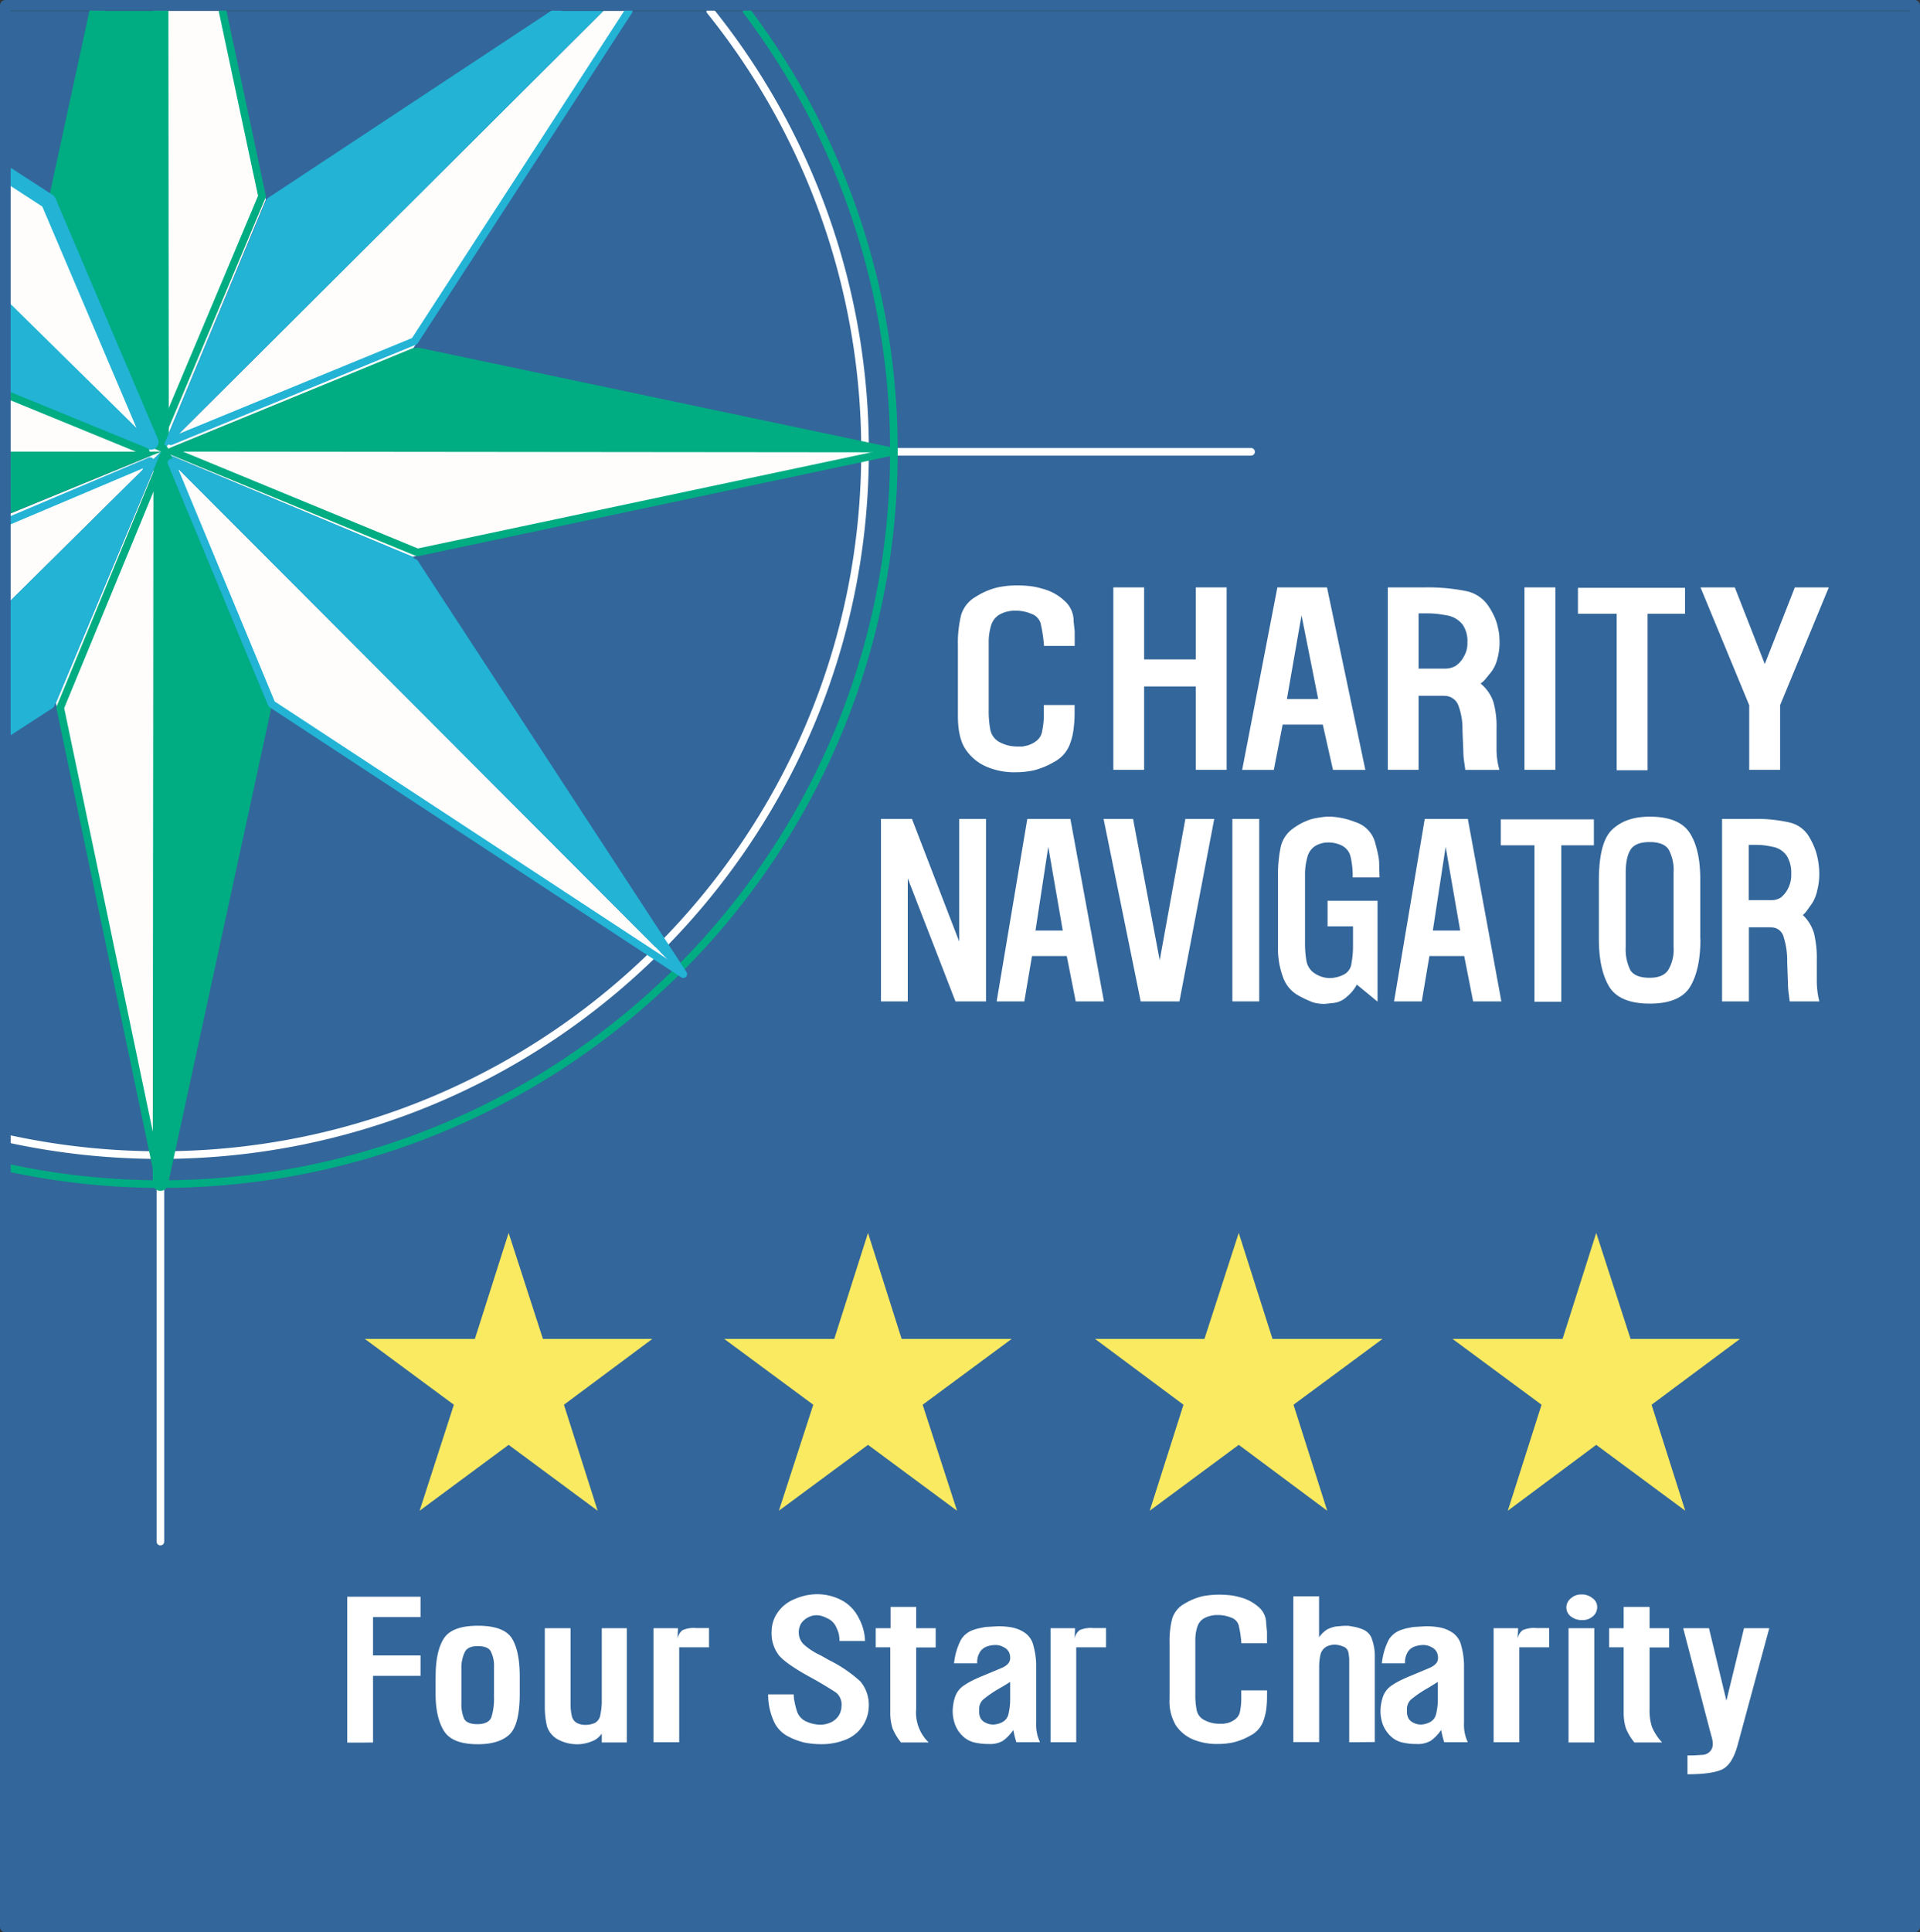 <svg xmlns="http://www.w3.org/2000/svg" viewBox="0 0 450.57 453.34"><rect x="0" y="0" width="450.57" height="453.34" fill="#333333" stroke="none"/><defs><style>.cls-1{fill:#33669a;}.cls-2{fill:#fff;}.cls-3{fill:#faea61;}.cls-10,.cls-11,.cls-12,.cls-4,.cls-5{fill:none;}.cls-4{stroke:#fff;}.cls-10,.cls-11,.cls-12,.cls-4,.cls-5,.cls-7{stroke-linecap:round;stroke-linejoin:round;}.cls-10,.cls-4,.cls-5{stroke-width:1.79px;}.cls-5,.cls-7{stroke:#00ac82;}.cls-6{fill:#fefdfb;}.cls-7,.cls-9{fill:#00ac82;}.cls-11,.cls-7{stroke-width:3.6px;}.cls-8{fill:#22b3d5;}.cls-10,.cls-11{stroke:#22b3d5;}.cls-12{stroke:#33669a;stroke-width:2.5px;}</style></defs><g id="Layer_2" data-name="Layer 2"><g id="Layer_1-2" data-name="Layer 1"><polygon class="cls-1" points="1.96 108.08 450.16 108.08 450.16 452.72 1.96 452.72 1.96 108.08 1.96 108.08"></polygon><polyline class="cls-1" points="1.96 2.56 450.16 2.56 450.16 271.15 1.96 271.15"></polyline><polygon class="cls-2" points="87.54 408.81 85.22 408.84 83.03 408.84 82.06 408.84 81.49 408.84 81.49 374.61 98.69 374.61 98.69 379.39 87.54 379.39 87.54 388.39 98.69 388.39 98.69 393.17 87.54 393.17 87.54 408.81 87.54 408.81"></polygon><path class="cls-2" d="M115.93,392.59v-1.41a7.37,7.37,0,0,0-.73-3.67c-.39-.88-1.44-1.3-3.11-1.3s-2.59.5-3.06,1.48a8.65,8.65,0,0,0-.75,3.9v7.89a8.91,8.91,0,0,0,.62,3.73c.43.85,1.47,1.3,3.14,1.3s2.91-.55,3.29-1.68a14.57,14.57,0,0,0,.6-4.73v-5.51Zm-13.7.73c0-3.95.65-6.91,1.92-8.9s3.93-3,8-3,6.77,1,8,3,1.82,5,1.82,8.93v4c0,4.9-.82,8.12-2.46,9.63s-4.11,2.24-7.35,2.24c-4,0-6.62-1-7.94-3.07s-2-5-2-8.8v-4Z"></path><path class="cls-2" d="M133.9,382v17.75a11.76,11.76,0,0,0,.3,2.87,2.42,2.42,0,0,0,1.22,1.63,4.36,4.36,0,0,0,1.92.43,5.53,5.53,0,0,0,2.24-.45,2.57,2.57,0,0,0,1.32-2,15.14,15.14,0,0,0,.32-3.19V382h5.88v26.8h-5.88v-2.08a4.8,4.8,0,0,1-2.44,1.86,8.93,8.93,0,0,1-3.38.65,9.51,9.51,0,0,1-4.38-1.08,5.37,5.37,0,0,1-2.64-3.09,16.91,16.91,0,0,1-.38-2.09,20.1,20.1,0,0,1-.15-2.44V382Z"></path><path class="cls-2" d="M159.35,408.76h-6V382h5.75l-.1,2.46a3.26,3.26,0,0,1,1.17-2,6.62,6.62,0,0,1,3.22-.5h3v4.52h-7v22.28Z"></path><path class="cls-2" d="M203,385h-6a8.16,8.16,0,0,0-.15-1.61,8,8,0,0,0-.58-1.56,4.07,4.07,0,0,0-2.14-2.16,7.91,7.91,0,0,0-1.37-.56,4.36,4.36,0,0,0-1.17-.15,4.16,4.16,0,0,0-2,.53,4.27,4.27,0,0,0-1.61,1.43,4.09,4.09,0,0,0-.53,2,3.93,3.93,0,0,0,1.15,2.87,16.06,16.06,0,0,0,4,2.59l2,1.13a31.26,31.26,0,0,1,7.33,5,8.55,8.55,0,0,1,1.94,6,8.56,8.56,0,0,1-5.36,7.62,15.2,15.2,0,0,1-5.85,1.08,21.29,21.29,0,0,1-3.76-.35,16.53,16.53,0,0,1-4.11-1.56,7.37,7.37,0,0,1-3.38-3.9,15.07,15.07,0,0,1-1.15-5.88h6a8.27,8.27,0,0,0,.18,1.66,18,18,0,0,0,.49,2,4,4,0,0,0,2.2,2.67,8.06,8.06,0,0,0,3.28.78,5.93,5.93,0,0,0,2.67-.58,4.52,4.52,0,0,0,1.77-1.58,4.27,4.27,0,0,0,.62-2.14,3.64,3.64,0,0,0-1.2-3.17c-.79-.55-2.29-1.48-4.5-2.77l-2.17-1.2c-3.39-1.89-5.68-3.5-6.8-4.81a8.49,8.49,0,0,1-1.72-5.73,7.77,7.77,0,0,1,1.32-4.2,8.72,8.72,0,0,1,4-3.25,13.35,13.35,0,0,1,5.33-1.18,12.46,12.46,0,0,1,5.57,1.31,9.31,9.31,0,0,1,4.14,4.12A11.85,11.85,0,0,1,203,385Z"></path><path class="cls-2" d="M209,377H215v5h4.58v4.52H215v14.41a9.72,9.72,0,0,0,2.94,7.87h-6.5a13,13,0,0,1-2-3.34,16,16,0,0,1-.37-1.59,12.44,12.44,0,0,1-.15-2V386.48h-3.41V382H209v-5Z"></path><path class="cls-2" d="M235.22,395.74a28.23,28.23,0,0,0-4.51,3,3.1,3.1,0,0,0-.94,2.27v.4a3.49,3.49,0,0,0,.37,1.76,2.6,2.6,0,0,0,1.15,1,3.81,3.81,0,0,0,1.81.43,4.87,4.87,0,0,0,2.05-.53,2.8,2.8,0,0,0,1.52-2,14.57,14.57,0,0,0,.39-3.37V394.6l-1.84,1.14Zm8.77,13h-5.48l-.35-1.18-.37-1.68a9.78,9.78,0,0,1-2.44,2.54,6,6,0,0,1-3.27.75,14.47,14.47,0,0,1-3.56-.4,5.87,5.87,0,0,1-2.79-1.66,7.22,7.22,0,0,1-1.66-2.67,9.14,9.14,0,0,1-.5-3,11,11,0,0,1,.52-3.22,5.3,5.3,0,0,1,2.32-2.92,15.93,15.93,0,0,1,1.94-1.11c.72-.35,1.57-.73,2.49-1.1l4.46-1.87c1.17-.57,1.76-1.3,1.76-2.16a3.13,3.13,0,0,0-.32-1.51,2.71,2.71,0,0,0-1.2-1.1,3.93,3.93,0,0,0-2.09-.51,6.51,6.51,0,0,0-1.57.26,3.27,3.27,0,0,0-1.81,1.23,4.52,4.52,0,0,0-.75,2.81h-5.43a15.22,15.22,0,0,1,1.65-5.58,5.42,5.42,0,0,1,2.68-2.19c.48-.17.95-.32,1.4-.43l1.59-.32,3-.18a17.73,17.73,0,0,1,3.11.25,8.3,8.3,0,0,1,3,1.16,5,5,0,0,1,2.19,3.14,17.76,17.76,0,0,1,.65,5.11v13a9.56,9.56,0,0,0,.9,4.55Z"></path><path class="cls-2" d="M252.58,408.76h-6.05V382h5.75l-.1,2.46a3.21,3.21,0,0,1,1.17-2,6.55,6.55,0,0,1,3.21-.5h3v4.52h-7v22.28Z"></path><path class="cls-2" d="M297.37,385.53h-6.05a26.27,26.27,0,0,0-.65-4.28,2.76,2.76,0,0,0-1.81-1.76,8.17,8.17,0,0,0-3-.58,6.66,6.66,0,0,0-3.14.68,3.46,3.46,0,0,0-1.74,2.09,9.86,9.86,0,0,0-.47,3.19v12.75a17.51,17.51,0,0,0,.32,3.6,3.33,3.33,0,0,0,1.85,2.36,7.4,7.4,0,0,0,3.56.83h.94l1.05-.2c1.59-.55,2.51-1.41,2.74-2.56a15.43,15.43,0,0,0,.32-2.87v-2.19h6.05V398a23.47,23.47,0,0,1-.2,3.14,13.77,13.77,0,0,1-.67,2.64,6.23,6.23,0,0,1-3.06,3.42,15.3,15.3,0,0,1-3.94,1.58,16.85,16.85,0,0,1-3.58.38,14.6,14.6,0,0,1-6.08-1.13,9.18,9.18,0,0,1-3.88-3.25,11,11,0,0,1-1.47-6.21V385.47a21.68,21.68,0,0,1,.62-5.73,6.06,6.06,0,0,1,2.89-3.49,15.07,15.07,0,0,1,4.16-1.74,20.6,20.6,0,0,1,4-.38,24.21,24.21,0,0,1,2.46.13,13.49,13.49,0,0,1,2.39.48,10.27,10.27,0,0,1,4.23,2.16,5,5,0,0,1,1.92,4l.2,1.92v2.74Z"></path><path class="cls-2" d="M316.62,408.76V390.33c0-.38,0-.78,0-1.18a12.9,12.9,0,0,0-.2-1.51,1.8,1.8,0,0,0-1.22-1.34,5.77,5.77,0,0,0-1.94-.45,4.7,4.7,0,0,0-2,.48,3,3,0,0,0-1.39,1.89,13.53,13.53,0,0,0-.3,3v17.5H303.5V374.51h6.05v9.61a6.63,6.63,0,0,1,2-1.89,8,8,0,0,1,1.9-.63l1.91-.17h1.12c.4.1.8.15,1.2.22a10.3,10.3,0,0,1,2.12.63,3.65,3.65,0,0,1,2.16,2.29,11.71,11.71,0,0,1,.67,4.2v19.94l-6,.05Z"></path><path class="cls-2" d="M335.62,395.74a27.75,27.75,0,0,0-4.51,3,3.1,3.1,0,0,0-.94,2.27v.4a3.49,3.49,0,0,0,.37,1.76,2.57,2.57,0,0,0,1.14,1,3.88,3.88,0,0,0,1.82.43,4.83,4.83,0,0,0,2-.53,2.8,2.8,0,0,0,1.52-2,14,14,0,0,0,.4-3.37V394.6l-1.84,1.14Zm8.76,13H338.9l-.34-1.18-.38-1.68a9.62,9.62,0,0,1-2.44,2.54,6,6,0,0,1-3.26.75,14.47,14.47,0,0,1-3.56-.4,5.87,5.87,0,0,1-2.79-1.66,7.38,7.38,0,0,1-1.67-2.67,9.41,9.41,0,0,1-.5-3,11,11,0,0,1,.53-3.22,5.32,5.32,0,0,1,2.31-2.92,16.92,16.92,0,0,1,1.95-1.11c.72-.35,1.56-.73,2.49-1.1l4.45-1.87c1.17-.57,1.77-1.3,1.77-2.16a3.13,3.13,0,0,0-.32-1.51,2.71,2.71,0,0,0-1.2-1.1,4,4,0,0,0-2.09-.51,6.44,6.44,0,0,0-1.57.26,3.3,3.3,0,0,0-1.82,1.23,4.59,4.59,0,0,0-.74,2.81h-5.43a15.46,15.46,0,0,1,1.64-5.58,5.48,5.48,0,0,1,2.69-2.19c.47-.17.95-.32,1.39-.43l1.6-.32,3-.18a17.65,17.65,0,0,1,3.11.25,8.27,8.27,0,0,1,3,1.16,5,5,0,0,1,2.19,3.14,17.76,17.76,0,0,1,.65,5.11v13a9.57,9.57,0,0,0,.89,4.55Z"></path><path class="cls-2" d="M356.56,408.76h-6.05V382h5.75l-.1,2.46a3.21,3.21,0,0,1,1.17-2,6.55,6.55,0,0,1,3.21-.5h3v4.52h-7v22.28Z"></path><path class="cls-2" d="M371.17,374.08a3.83,3.83,0,0,1,2.54.88,2.43,2.43,0,0,1,1.1,2.09,2.77,2.77,0,0,1-1,2.16,3.63,3.63,0,0,1-2.54.88,4.08,4.08,0,0,1-2.64-.85,2.65,2.65,0,0,1-1.05-2.12,2.8,2.8,0,0,1,1.05-2.13,3.61,3.61,0,0,1,2.51-.91ZM368.09,382h6.05v26.8h-6.05V382Z"></path><path class="cls-2" d="M381.06,377h6.05v5h4.58v4.52h-4.58v14.41a12.54,12.54,0,0,0,.55,4.2,12.39,12.39,0,0,0,2.39,3.67h-6.5a12.71,12.71,0,0,1-2-3.34,11.84,11.84,0,0,1-.37-1.59,12.44,12.44,0,0,1-.15-2V386.48h-3.41V382h3.41v-5Z"></path><path class="cls-2" d="M401.05,382l4.09,17,4.13-17h5.93l-7.47,27.58c-.85,3-2.09,4.93-3.79,5.64s-4.33,1.05-7.94,1.05v-4.42h1.29l2.22-.13a2.6,2.6,0,0,0,1.62-.65,2.4,2.4,0,0,0,.8-2,5.31,5.31,0,0,0-.25-1.55l-.4-1.46L395,382Z"></path><polygon class="cls-3" points="153.08 314.13 132.34 329.57 140.25 354.44 119.36 338.98 98.47 354.44 106.51 329.57 85.62 314.13 111.44 314.13 119.36 289.26 127.41 314.13 153.08 314.13 153.08 314.13"></polygon><polygon class="cls-3" points="237.41 314.13 216.52 329.57 224.59 354.44 203.7 338.98 182.78 354.44 190.85 329.57 169.96 314.13 195.78 314.13 203.7 289.26 211.59 314.13 237.41 314.13 237.41 314.13"></polygon><polygon class="cls-3" points="324.44 314.13 303.55 329.57 311.46 354.44 290.7 338.98 269.81 354.44 277.73 329.57 256.98 314.13 282.65 314.13 290.7 289.26 298.62 314.13 324.44 314.13 324.44 314.13"></polygon><polygon class="cls-3" points="408.32 314.13 387.58 329.57 395.48 354.44 374.59 338.98 353.84 354.44 361.76 329.57 340.87 314.13 366.69 314.13 374.59 289.26 382.65 314.13 408.32 314.13 408.32 314.13"></polygon><path class="cls-2" d="M252.18,151.54H245a35.65,35.65,0,0,0-.8-5.33A3.41,3.41,0,0,0,242,144a9.35,9.35,0,0,0-3.58-.73,7.55,7.55,0,0,0-3.76.86,4.4,4.4,0,0,0-2.07,2.59,13.36,13.36,0,0,0-.57,4v15.92a23.84,23.84,0,0,0,.37,4.5,4.27,4.27,0,0,0,2.22,3,8.74,8.74,0,0,0,4.28,1H240l1.27-.28c1.89-.67,3-1.73,3.26-3.16a19.64,19.64,0,0,0,.43-3.63V165.4h7.22v1.78a28,28,0,0,1-.25,3.93,14.8,14.8,0,0,1-.8,3.32,7.74,7.74,0,0,1-3.66,4.27,18.11,18.11,0,0,1-4.73,2,20,20,0,0,1-4.28.48,16.44,16.44,0,0,1-7.27-1.44,11.21,11.21,0,0,1-4.68-4.07c-1.15-1.76-1.72-4.35-1.72-7.75V151.49a27.57,27.57,0,0,1,.75-7.17A7.37,7.37,0,0,1,229,140a16.63,16.63,0,0,1,5-2.16,22,22,0,0,1,4.78-.5,27.23,27.23,0,0,1,2.94.17,16,16,0,0,1,2.88.61,11.64,11.64,0,0,1,5.06,2.71,6.29,6.29,0,0,1,2.29,4.93l.25,2.39v3.42Z"></path><polygon class="cls-2" points="261.27 137.81 268.49 137.81 268.49 154.71 280.61 154.71 280.61 137.81 287.86 137.81 287.86 180.61 280.61 180.61 280.61 161.05 268.49 161.05 268.49 180.61 261.27 180.61 261.27 137.81 261.27 137.81"></polygon><path class="cls-2" d="M302,164h7.34l-3.91-19.64L302,164Zm-2.22-26.18h11.63l9,42.8h-7.6L310.42,170H301l-2.07,10.63H291.5l8.26-42.8Z"></path><path class="cls-2" d="M332.9,156.87H339a5.16,5.16,0,0,0,2.54-.6,6.09,6.09,0,0,0,2-2.26,6,6,0,0,0,.82-3.27,6.88,6.88,0,0,0-1.12-4.2,6,6,0,0,0-3.46-2.12c-.68-.12-1.42-.25-2.29-.37a21.9,21.9,0,0,0-2.47-.15H332.9v13Zm5.93,6.37H332.9v17.37h-7.22v-42.8h8.59a45.54,45.54,0,0,1,9.59.83,8.25,8.25,0,0,1,5.38,3.47,15.7,15.7,0,0,1,1.32,2.29,12.17,12.17,0,0,1,.82,2.21c.17.73.32,1.39.4,2a18.44,18.44,0,0,1,.12,2.12,14.18,14.18,0,0,1-.52,3.87,8.47,8.47,0,0,1-1.39,3l-1.37,1.68a5.08,5.08,0,0,1-1.17,1.08,9.59,9.59,0,0,1,3,4.3,21.1,21.1,0,0,1,.75,6.24v4.85a17.53,17.53,0,0,0,.67,4.88h-8c-.08-.5-.17-1.2-.3-2.11a17.84,17.84,0,0,1-.17-2.34l-.2-4.83a15.57,15.57,0,0,0-.92-5.73,3.47,3.47,0,0,0-3.49-2.36Z"></path><polygon class="cls-2" points="365 180.61 357.75 180.61 357.75 137.81 365 137.81 365 180.61 365 180.61"></polygon><polygon class="cls-2" points="370.3 144 370.3 137.91 395.43 137.91 395.43 144 386.64 144 386.64 180.71 379.39 180.71 379.39 144 370.3 144 370.3 144"></polygon><polygon class="cls-2" points="399.06 137.81 407.11 137.81 414.15 155.79 421.2 137.81 429.17 137.81 417.74 165.45 417.74 180.61 410.49 180.61 410.49 165.45 399.06 137.81 399.06 137.81"></polygon><polygon class="cls-2" points="213.03 206.09 213.03 234.94 206.74 234.94 206.74 192.13 214.01 192.13 225.09 220.88 225.09 192.13 231.39 192.13 231.39 234.94 224.22 234.94 213.03 206.09 213.03 206.09"></polygon><path class="cls-2" d="M243,218.31h6.4L246,198.67l-3,19.64Zm-1.92-26.18h10.11l7.87,42.81h-6.62l-2.1-10.64h-8.16l-1.8,10.64h-6.49l7.19-42.81Z"></path><polygon class="cls-2" points="258.98 192.13 265.9 192.13 272.15 225.28 278.17 192.13 284.95 192.13 276.78 234.94 267.69 234.94 258.98 192.13 258.98 192.13"></polygon><polygon class="cls-2" points="295.5 234.94 289.2 234.94 289.2 192.13 295.5 192.13 295.5 234.94 295.5 234.94"></polygon><path class="cls-2" d="M317.44,217.33h-5.9v-6h11.73V235l-4.86-4a9.27,9.27,0,0,1-2.31,2.82,5.46,5.46,0,0,1-3.07,1.48l-2.14.23a9.82,9.82,0,0,1-2.74-.35,26.46,26.46,0,0,1-3.53-1.66,7.87,7.87,0,0,1-3.54-4.28,19.17,19.17,0,0,1-1.17-7V205.81a32,32,0,0,1,.65-7.16,7.26,7.26,0,0,1,2.94-4.31,14.22,14.22,0,0,1,4.43-2.21c.65-.15,1.34-.28,2.07-.38a12.79,12.79,0,0,1,2.06-.17,18.33,18.33,0,0,1,6.05,1.31,6.9,6.9,0,0,1,4.56,4.67c.32,1.16.57,2.14.72,2.9a11,11,0,0,1,.25,1.78l.1,3.62h-6.3a20.32,20.32,0,0,0-.47-4.75,3.92,3.92,0,0,0-2-2.69,7,7,0,0,0-3.09-.76,5.93,5.93,0,0,0-3.29.86,4.39,4.39,0,0,0-1.82,2.69,15,15,0,0,0-.52,4.13V221a24.6,24.6,0,0,0,.35,4.52,4.38,4.38,0,0,0,2,2.9,6.47,6.47,0,0,0,3.66,1.05,7.69,7.69,0,0,0,2.84-.7,3.38,3.38,0,0,0,2.06-2.82,21.57,21.57,0,0,0,.35-3.69v-5Z"></path><path class="cls-2" d="M336.26,218.31h6.4l-3.41-19.64-3,19.64Zm-1.91-26.18h10.11l7.87,42.81H345.7l-2.09-10.64h-8.17l-1.79,10.64h-6.5l7.2-42.81Z"></path><polygon class="cls-2" points="352.2 198.32 352.2 192.23 374.04 192.23 374.04 198.32 366.39 198.32 366.39 235.03 360.1 235.03 360.1 198.32 352.2 198.32 352.2 198.32"></polygon><path class="cls-2" d="M392.74,204.73a10.12,10.12,0,0,0-1.15-5.41c-.77-1.18-2.26-1.76-4.45-1.76s-3.69.58-4.46,1.74-1.17,3-1.17,5.43v17.5a10.9,10.9,0,0,0,1.12,5.44c.77,1.15,2.26,1.73,4.51,1.73,2.09,0,3.53-.6,4.35-1.83a9.31,9.31,0,0,0,1.25-5.34v-17.5Zm6.3,15.62c0,4.73-.8,8.45-2.39,11.11s-4.76,4-9.49,4-8-1.36-9.59-4.08-2.36-6.41-2.36-11.06V206.67c0-6,1-10.06,3.16-12.07s5-3,8.79-3q7,0,9.46,3.95T399,206.67v13.68Z"></path><path class="cls-2" d="M410.42,211.19h5.25a4,4,0,0,0,2.22-.6,6.21,6.21,0,0,0,1.77-2.26,6.75,6.75,0,0,0,.69-3.27,7.61,7.61,0,0,0-1-4.2,5.09,5.09,0,0,0-3-2.11c-.58-.13-1.22-.26-2-.38a16.32,16.32,0,0,0-2.15-.15h-1.81v13Zm5.13,6.37h-5.13v17.38h-6.3V192.13h7.47a34.68,34.68,0,0,1,8.34.83,7.18,7.18,0,0,1,4.68,3.47,18,18,0,0,1,1.14,2.29,13.39,13.39,0,0,1,.7,2.21,15.33,15.33,0,0,1,.35,2,16,16,0,0,1,.13,2.11,15,15,0,0,1-.48,3.87,9.12,9.12,0,0,1-1.19,3l-1.2,1.68a4.4,4.4,0,0,1-1,1.08,9.64,9.64,0,0,1,2.64,4.31,24.63,24.63,0,0,1,.65,6.23v4.86a19.65,19.65,0,0,0,.6,4.88H420c-.08-.51-.15-1.21-.28-2.12a21.31,21.31,0,0,1-.14-2.34l-.18-4.83a18,18,0,0,0-.8-5.73,3,3,0,0,0-3-2.36Z"></path><path class="cls-4" d="M2,106H293.59M37.64,2.56V361.68"></path><path class="cls-5" d="M175.21,2.56A171.16,171.16,0,0,1,209.77,106c0,94.81-77.06,171.81-172.13,171.81A171.86,171.86,0,0,1,2,274"></path><path class="cls-4" d="M166.67,2.56A164.49,164.49,0,0,1,203,106C203,197.14,128.9,271,37.64,271A167.12,167.12,0,0,1,2,267.18"></path><polyline class="cls-6" points="52.63 2.56 62.37 46.9 37.81 105.95 37.72 2.56"></polyline><polyline class="cls-7" points="37.72 2.56 37.81 105.95 13.29 46.55 22.82 2.56"></polyline><polyline class="cls-6" points="148 2.56 96.93 81.78 37.81 105.95 141.6 2.56"></polyline><polyline class="cls-8" points="141.6 2.56 37.81 105.95 62.54 46.72 131.61 2.56"></polyline><polygon class="cls-6" points="209.6 106.12 96.75 130.64 37.81 105.95 209.6 106.12 209.6 106.12"></polygon><polygon class="cls-9" points="37.81 105.95 97.1 81.6 209.6 106.12 37.81 105.95 37.81 105.95"></polygon><polygon class="cls-6" points="159.13 227.52 62.02 165 37.81 105.95 159.13 227.52 159.13 227.52"></polygon><polygon class="cls-8" points="37.81 105.95 96.93 130.64 159.13 227.52 37.81 105.95 37.81 105.95"></polygon><polygon class="cls-6" points="37.64 277.59 13.11 164.84 37.81 105.95 37.64 277.59 37.64 277.59"></polygon><polygon class="cls-7" points="37.81 105.95 62.02 165.17 37.64 277.59 37.81 105.95 37.81 105.95"></polygon><polyline class="cls-6" points="1.96 120.68 37.81 105.95 1.96 141.43"></polyline><polyline class="cls-8" points="1.96 141.43 37.81 105.95 13.11 165 1.96 172.09"></polyline><polyline class="cls-9" points="1.96 105.92 37.81 105.95 1.96 120.63"></polyline><polyline class="cls-6" points="1.96 40.74 11.05 46.55 35.23 105.59 1.96 72.32"></polyline><polyline class="cls-6" points="1.96 90.96 37.81 105.95 1.96 105.92"></polyline><polyline class="cls-8" points="1.96 70.81 35.92 104.24 1.96 89.98"></polyline><polyline class="cls-10" points="147.55 2.56 97.28 80.04 40.08 103.53 63.56 47.07 130.94 2.56"></polyline><polyline class="cls-5" points="52.23 2.56 61.49 46.04 37.64 102.68 13.81 46.37 23.12 2.56"></polyline><polyline class="cls-11" points="1.96 41.14 11.37 47.25 35.4 103.71 1.96 89.98"></polyline><polyline class="cls-5" points="1.96 92.74 34.2 105.95 1.96 119.53"></polyline><polyline class="cls-10" points="1.96 122.27 35.23 108.19 11.89 165.35 1.96 171.79"></polyline><polygon class="cls-5" points="37.47 277.59 14.13 166.05 37.64 109.06 61.15 166.2 37.47 277.59 37.47 277.59"></polygon><polygon class="cls-10" points="160.35 228.55 63.74 165.17 40.23 108.54 97.28 132.03 160.35 228.55 160.35 228.55"></polygon><polygon class="cls-5" points="209.6 105.95 97.97 129.61 40.58 105.95 98.12 82.46 209.6 105.95 209.6 105.95"></polygon><polygon class="cls-12" points="1.25 1.25 449.32 1.25 449.32 452.09 1.25 452.09 1.25 1.25 1.25 1.25"></polygon></g></g></svg>